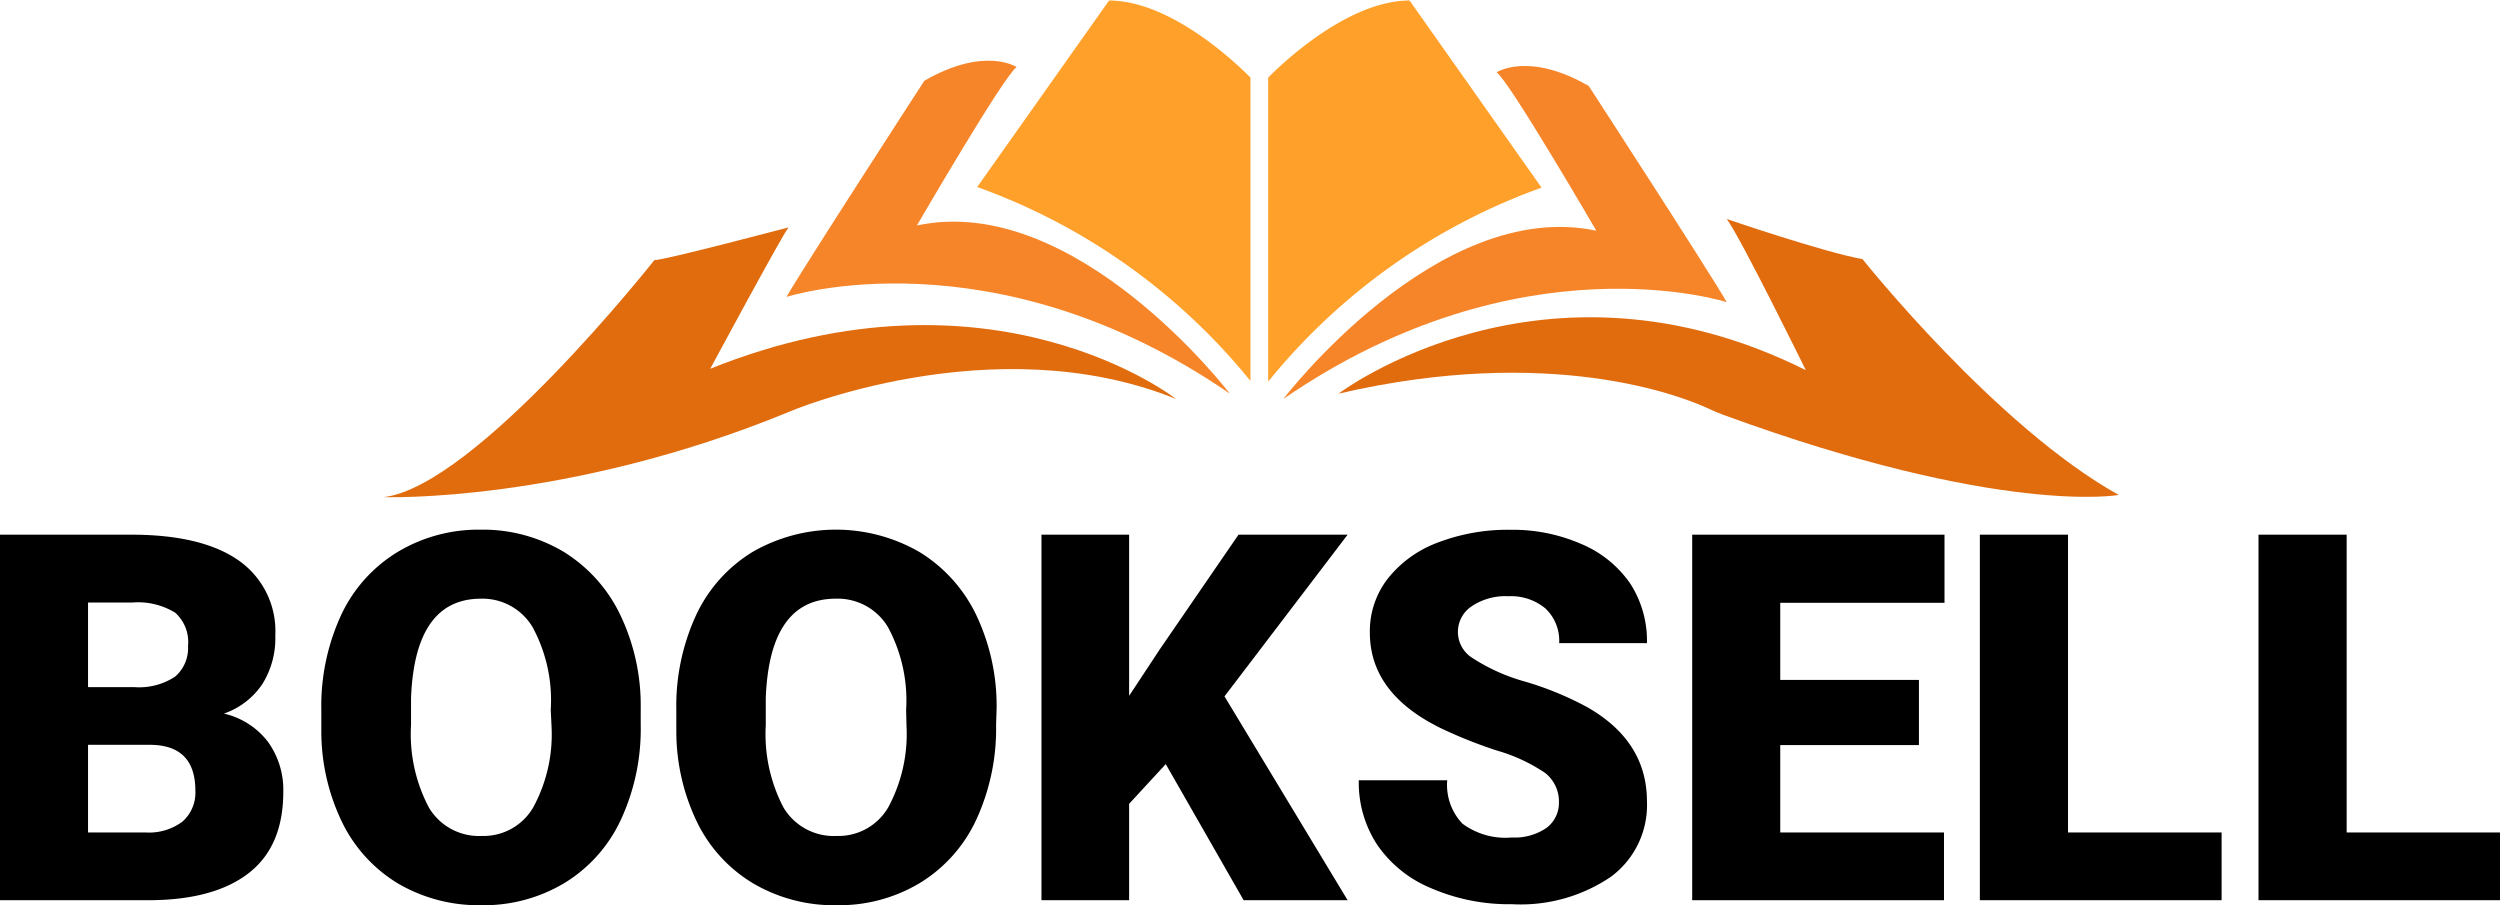 <svg id="logo" xmlns="http://www.w3.org/2000/svg" viewBox="0 0 194.51 70.43"><defs><style>.cls-1{fill:#ffa02a;}.cls-2{fill:#f68428;}.cls-3{fill:#e16c0e;}</style></defs><g id="Booksell"><path d="M1.15,72V43.56H11.36c3.66,0,6.45.67,8.35,2a6.7,6.7,0,0,1,2.86,5.84,6.72,6.72,0,0,1-1,3.77,5.91,5.91,0,0,1-3,2.31A6,6,0,0,1,22,59.68a6.37,6.37,0,0,1,1.19,3.9q0,4.19-2.65,6.28C18.77,71.26,16.15,72,12.69,72ZM8,55.42h3.58a5.08,5.08,0,0,0,3.2-.82,2.93,2.93,0,0,0,1-2.38,3.06,3.06,0,0,0-1-2.59,5.53,5.53,0,0,0-3.34-.79H8Zm0,4.49v6.82h4.5a4.33,4.33,0,0,0,2.85-.85,3,3,0,0,0,1-2.4c0-2.37-1.17-3.56-3.53-3.57Z" transform="translate(-1.15 -1.96)"/><path d="M51,58.37a16.76,16.76,0,0,1-1.54,7.36,11.35,11.35,0,0,1-4.39,4.93,12.21,12.21,0,0,1-6.47,1.73,12.45,12.45,0,0,1-6.45-1.67A11.39,11.39,0,0,1,27.8,66a16.24,16.24,0,0,1-1.65-7.13V57.21a16.88,16.88,0,0,1,1.53-7.37,11.35,11.35,0,0,1,4.4-4.93,12.24,12.24,0,0,1,6.51-1.74A12.25,12.25,0,0,1,45,44.89a11.69,11.69,0,0,1,4.4,4.89A16.31,16.31,0,0,1,51,57.06Zm-7-1.19a11.92,11.92,0,0,0-1.42-6.44,4.54,4.54,0,0,0-4-2.2q-5.16,0-5.45,7.74l0,2.09a12.22,12.22,0,0,0,1.39,6.42A4.53,4.53,0,0,0,38.63,67a4.47,4.47,0,0,0,4-2.21,11.89,11.89,0,0,0,1.43-6.35Z" transform="translate(-1.15 -1.96)"/><path d="M78.65,58.37a16.9,16.9,0,0,1-1.54,7.36,11.35,11.35,0,0,1-4.39,4.93,12.21,12.21,0,0,1-6.47,1.73,12.42,12.42,0,0,1-6.45-1.67A11.32,11.32,0,0,1,55.42,66a16.24,16.24,0,0,1-1.65-7.13V57.21a16.88,16.88,0,0,1,1.53-7.37,11.4,11.4,0,0,1,4.39-4.93,13,13,0,0,1,13,0,11.64,11.64,0,0,1,4.41,4.89,16.45,16.45,0,0,1,1.59,7.28Zm-7-1.19a12,12,0,0,0-1.42-6.44,4.55,4.55,0,0,0-4.05-2.2q-5.16,0-5.45,7.74l0,2.09a12.32,12.32,0,0,0,1.38,6.42A4.55,4.55,0,0,0,66.25,67a4.48,4.48,0,0,0,4-2.21,12,12,0,0,0,1.43-6.35Z" transform="translate(-1.15 -1.96)"/><path d="M91.85,61.41,89,64.5V72H82.18V43.56H89V56.1l2.38-3.61,6.13-8.93H106L96.42,56.14,106,72H97.91Z" transform="translate(-1.15 -1.96)"/><path d="M122.44,64.44a2.82,2.82,0,0,0-1.07-2.34,13.17,13.17,0,0,0-3.74-1.74,36,36,0,0,1-4.37-1.74q-5.54-2.71-5.53-7.46A6.66,6.66,0,0,1,109.11,47,8.92,8.92,0,0,1,113,44.18a15.19,15.19,0,0,1,5.67-1,13.3,13.3,0,0,1,5.5,1.1A8.7,8.7,0,0,1,128,47.38,8.21,8.21,0,0,1,129.29,52h-6.83a3.45,3.45,0,0,0-1.07-2.7,4.18,4.18,0,0,0-2.88-.95,4.69,4.69,0,0,0-2.9.81,2.39,2.39,0,0,0,.11,4A14.71,14.71,0,0,0,119.84,55a24.87,24.87,0,0,1,4.84,2c3.08,1.77,4.61,4.21,4.61,7.32a6.93,6.93,0,0,1-2.81,5.86,12.5,12.5,0,0,1-7.71,2.13,15.21,15.21,0,0,1-6.26-1.24,9.43,9.43,0,0,1-4.22-3.4,8.8,8.8,0,0,1-1.42-5h6.88a4.36,4.36,0,0,0,1.18,3.37,5.61,5.61,0,0,0,3.84,1.08,4.39,4.39,0,0,0,2.68-.73A2.41,2.41,0,0,0,122.44,64.44Z" transform="translate(-1.15 -1.96)"/><path d="M150.45,59.93H139.66v6.8H152.4V72H132.81V43.56h19.63v5.3H139.66v6h10.79Z" transform="translate(-1.15 -1.96)"/><path d="M162.05,66.73H174V72H155.19V43.56h6.86Z" transform="translate(-1.15 -1.96)"/><path d="M183.73,66.73h11.93V72H176.87V43.56h6.86Z" transform="translate(-1.15 -1.96)"/><path d="M104,33" transform="translate(-1.15 -1.96)"/></g><path class="cls-1" d="M99.82,8s5.71-6,11-6l10.27,14.56A48.42,48.42,0,0,0,99.82,31.65Z" transform="translate(-1.15 -1.96)"/><path class="cls-1" d="M98.44,8s-5.7-6-11-6L77.18,16.51A48.42,48.42,0,0,1,98.44,31.6Z" transform="translate(-1.15 -1.96)"/><path class="cls-2" d="M101,33s12-15.71,24.35-13.09c0,0-6.82-11.73-7.76-12.32,0,0,2.47-1.65,7.17,1.06,0,0,9.24,14.23,10.74,16.82C135.5,25.47,119.47,20.29,101,33Z" transform="translate(-1.15 -1.96)"/><path class="cls-2" d="M96.84,32.59s-12-15.71-24.35-13.09c0,0,6.82-11.74,7.76-12.32,0,0-2.47-1.65-7.18,1.06,0,0-9.23,14.23-10.73,16.82C62.34,25.06,78.37,19.88,96.84,32.59Z" transform="translate(-1.15 -1.96)"/><path class="cls-3" d="M105.29,32.59s15.89-12.06,36.36-1.83c0,0-5.06-10.29-6.15-11.76,0,0,7.56,2.59,10.56,3.12,0,0,10.41,13.06,19.94,18.35,0,0-9.17,1.67-30.76-6.23-.37-.14-.74-.29-1.1-.46C132,32.77,121.78,28.75,105.29,32.59Z" transform="translate(-1.15 -1.96)"/><path class="cls-3" d="M92.65,33S78.41,21.82,56.41,30.65c0,0,5.59-10.38,6.09-11,0,0-9.62,2.55-10.44,2.55,0,0-13.88,17.59-21.06,18.44,0,0,14.18.5,31.5-6.62C62.5,34,78.41,27.24,92.65,33Z" transform="translate(-1.15 -1.96)"/></svg>